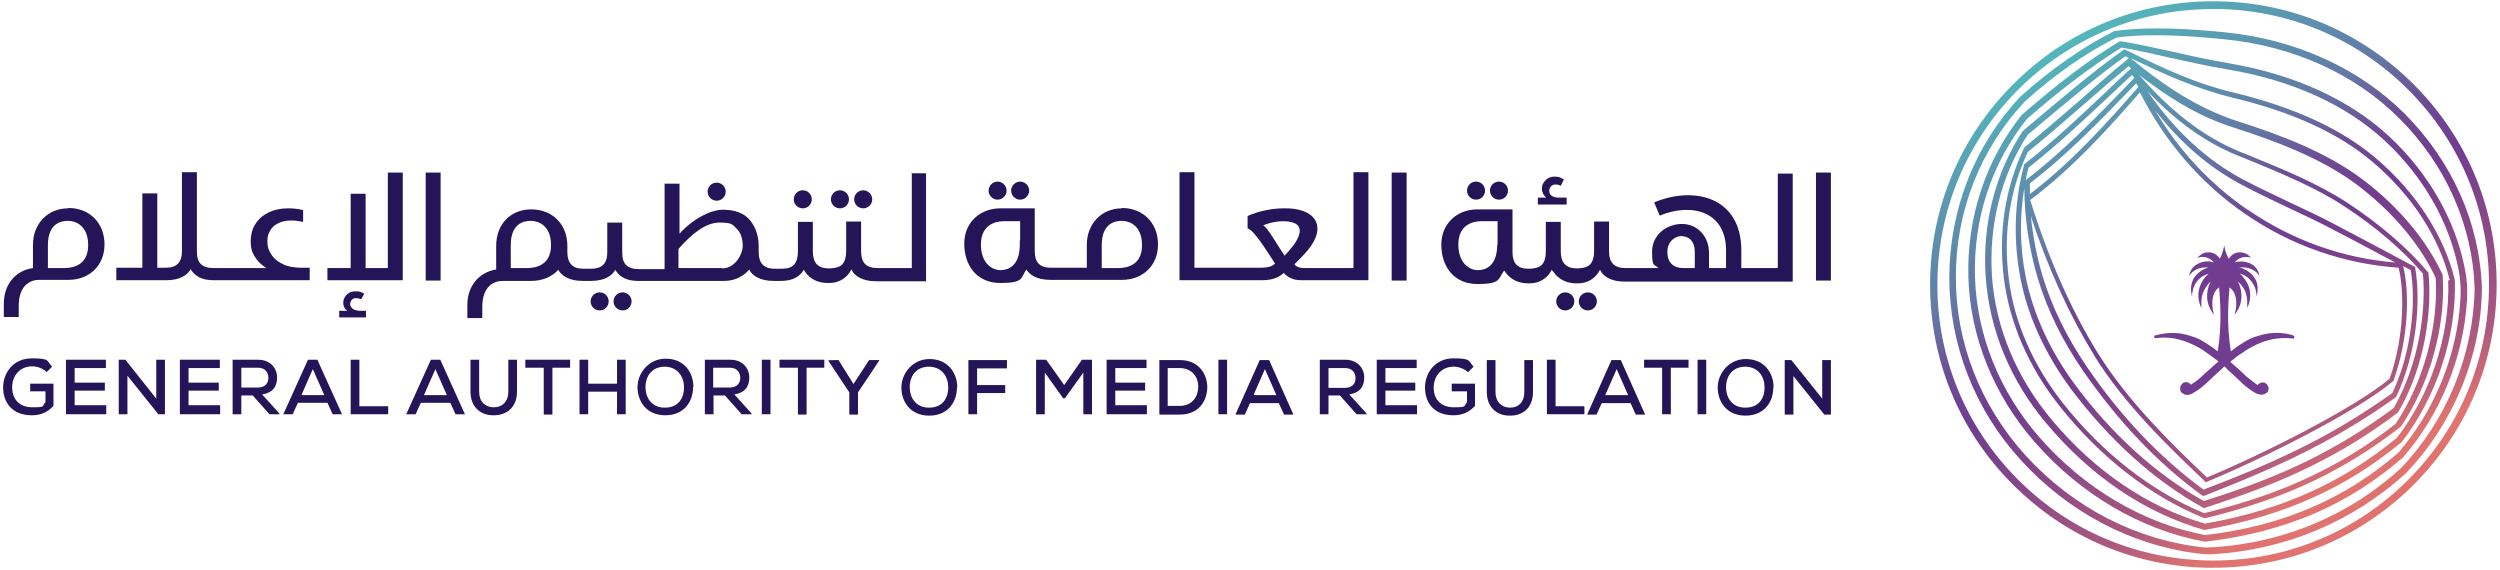 <svg width="250" height="57" viewBox="0 0 250 57" fill="none" xmlns="http://www.w3.org/2000/svg">
<g clip-path="url(#clip0_40006428_18396)">
<path d="M4.687 37.222C4.305 36.84 3.715 36.632 3.229 36.632C1.944 36.632 1.215 37.604 1.215 38.75C1.215 39.757 1.805 40.729 3.229 40.729C4.652 40.729 4.131 40.625 4.548 40.243V39.132H3.02V38.368H5.347V40.59C4.791 41.181 4.131 41.528 3.194 41.528C1.18 41.528 0.312 40.209 0.312 38.75C0.312 37.292 1.319 35.834 3.194 35.834C5.069 35.834 4.652 36.111 5.208 36.667L4.652 37.222H4.687Z" fill="#231558"/>
<path d="M10.624 41.424H6.596V35.972H10.589V36.806H7.464V38.264H10.485V39.062H7.464V40.521H10.624V41.389V41.424Z" fill="#231558"/>
<path d="M15.625 39.861V35.972H16.493V41.424H15.833L12.743 37.569V41.424H11.875V35.972H12.535L15.625 39.861Z" fill="#231558"/>
<path d="M22.014 41.424H17.987V35.972H21.98V36.806H18.855V38.264H21.875V39.062H18.855V40.521H22.014V41.389V41.424Z" fill="#231558"/>
<path d="M27.951 41.424H26.944L25.277 39.549H24.131V41.424H23.263V35.972C24.097 35.972 24.965 35.972 25.798 35.972C27.048 35.972 27.708 36.84 27.708 37.743C27.708 38.646 27.291 39.271 26.215 39.444L27.847 41.25L27.951 41.389V41.424ZM24.131 36.771V38.75H25.798C26.527 38.75 26.84 38.299 26.84 37.778C26.84 37.257 26.527 36.771 25.798 36.771H24.131Z" fill="#231558"/>
<path d="M32.742 40.278H29.791L29.27 41.424H28.333L30.798 35.972H31.735L34.201 41.424H33.263L32.742 40.278ZM31.284 36.91L30.138 39.514H32.43L31.284 36.91Z" fill="#231558"/>
<path d="M35.937 35.972V40.625H38.819V41.424H35.069V35.972H35.937Z" fill="#231558"/>
<path d="M45.034 40.278H42.083L41.562 41.424H40.624L43.09 35.972H44.027L46.493 41.424H45.555L45.034 40.278ZM43.541 36.91L42.395 39.514H44.687L43.541 36.91Z" fill="#231558"/>
<path d="M51.7 35.972V39.167C51.7 40.764 50.624 41.562 49.305 41.528C48.089 41.528 47.048 40.729 47.048 39.167V35.972H47.916V39.167C47.916 40.174 48.506 40.694 49.305 40.729C50.173 40.764 50.832 40.208 50.832 39.167V35.972H51.7Z" fill="#231558"/>
<path d="M54.34 36.771H52.534V35.972H57.013V36.771H55.242V41.458H54.374V36.771H54.34Z" fill="#231558"/>
<path d="M61.702 41.424V39.167H58.82V41.424H57.952V35.972H58.82V38.368H61.702V35.972H62.57V41.424H61.702Z" fill="#231558"/>
<path d="M69.306 38.715C69.306 40.174 68.403 41.528 66.528 41.528C64.653 41.528 63.75 40.139 63.75 38.715C63.75 37.292 64.896 35.868 66.563 35.868C68.438 35.868 69.341 37.257 69.341 38.715H69.306ZM66.493 40.764C67.847 40.764 68.403 39.792 68.403 38.75C68.403 37.708 67.813 36.702 66.493 36.667C65.243 36.667 64.549 37.535 64.549 38.75C64.549 39.722 65.139 40.764 66.459 40.764H66.493Z" fill="#231558"/>
<path d="M75.172 41.424H74.165L72.499 39.549H71.353V41.424H70.485V35.972C71.318 35.972 72.186 35.972 73.02 35.972C74.27 35.972 74.929 36.84 74.929 37.743C74.929 38.646 74.513 39.271 73.436 39.444L75.068 41.25L75.172 41.389V41.424ZM71.318 36.771V38.75H72.985C73.714 38.75 74.026 38.299 74.026 37.778C74.026 37.257 73.714 36.771 72.985 36.771H71.318Z" fill="#231558"/>
<path d="M76.181 41.424V35.972H77.049V41.424H76.181Z" fill="#231558"/>
<path d="M79.756 36.771H77.951V35.972H82.43V36.771H80.659V41.458H79.791V36.771H79.756Z" fill="#231558"/>
<path d="M85.347 38.403L86.909 36.007H87.951C87.951 36.042 85.798 39.236 85.798 39.236V41.458H84.93V39.236L82.812 36.041C82.812 36.007 83.854 36.007 83.854 36.007L85.347 38.403Z" fill="#231558"/>
<path d="M95.694 38.75C95.694 40.209 94.791 41.563 92.916 41.563C91.041 41.563 90.139 40.174 90.139 38.75C90.139 37.327 91.284 35.903 92.951 35.903C94.791 35.903 95.729 37.292 95.729 38.75H95.694ZM92.916 40.764C94.271 40.764 94.826 39.792 94.826 38.75C94.826 37.709 94.236 36.702 92.916 36.667C91.666 36.667 90.972 37.535 90.972 38.75C90.972 39.722 91.562 40.764 92.882 40.764H92.916Z" fill="#231558"/>
<path d="M96.84 41.423V36.007H100.694V36.84H97.708V38.507H100.521V39.305H97.708V41.423H96.84Z" fill="#231558"/>
<path d="M108.332 37.257L106.492 39.826H106.318L104.478 37.257V41.424H103.61V35.972H104.617L106.422 38.507L108.193 35.972H109.2V41.424H108.332V37.257Z" fill="#231558"/>
<path d="M114.688 41.424H110.66V35.972H114.653V36.806H111.528V38.264H114.514V39.062H111.528V40.521H114.688V41.389V41.424Z" fill="#231558"/>
<path d="M117.986 36.007C119.826 36.007 120.694 37.326 120.729 38.681C120.729 40.069 119.895 41.458 117.986 41.458H115.937V36.007H117.986ZM116.77 40.59H117.951C119.27 40.59 119.826 39.618 119.826 38.646C119.826 37.743 119.236 36.805 117.951 36.805H116.77V40.59Z" fill="#231558"/>
<path d="M121.841 41.424V35.972H122.709V41.424H121.841Z" fill="#231558"/>
<path d="M127.952 40.312H125L124.479 41.458H123.542L125.973 36.007H126.91L129.341 41.458H128.403L127.882 40.312H127.952ZM126.493 36.91L125.348 39.514H127.639L126.493 36.91Z" fill="#231558"/>
<path d="M136.667 41.424H135.66L133.993 39.549H132.848V41.424H131.979V35.972C132.813 35.972 133.681 35.972 134.514 35.972C135.764 35.972 136.424 36.84 136.424 37.743C136.424 38.646 136.007 39.271 134.931 39.444L136.563 41.25L136.667 41.389V41.424ZM132.848 36.806V38.785H134.514C135.243 38.785 135.556 38.333 135.556 37.812C135.556 37.292 135.243 36.806 134.514 36.806H132.848Z" fill="#231558"/>
<path d="M141.701 41.424H137.674V35.972H141.667V36.806H138.542V38.264H141.528V39.062H138.542V40.521H141.701V41.389V41.424Z" fill="#231558"/>
<path d="M146.84 37.257C146.458 36.875 145.868 36.667 145.382 36.667C144.097 36.667 143.368 37.639 143.368 38.785C143.368 39.792 143.958 40.729 145.382 40.729C146.805 40.729 146.284 40.625 146.701 40.243V39.132H145.173V38.368H147.5V40.59C146.944 41.181 146.284 41.528 145.347 41.528C143.333 41.528 142.5 40.209 142.5 38.75C142.5 37.292 143.507 35.834 145.347 35.834C147.187 35.834 146.805 36.111 147.361 36.667L146.805 37.222L146.84 37.257Z" fill="#231558"/>
<path d="M153.298 36.007V39.201C153.298 40.798 152.256 41.597 150.937 41.562C149.722 41.562 148.68 40.764 148.68 39.201V36.007H149.548V39.201C149.548 40.173 150.138 40.729 150.937 40.764C151.805 40.798 152.43 40.243 152.43 39.201V36.007H153.298Z" fill="#231558"/>
<path d="M155.556 36.007V40.625H158.438V41.424H154.688V35.972H155.556V36.007Z" fill="#231558"/>
<path d="M163.124 40.312H160.173L159.652 41.458H158.715L161.145 36.007H162.083L164.513 41.458H163.576L163.055 40.312H163.124ZM161.666 36.91L160.52 39.514H162.812L161.666 36.91Z" fill="#231558"/>
<path d="M166.18 36.771H164.409V35.972H168.853V36.771H167.082V41.424H166.214V36.771H166.18Z" fill="#231558"/>
<path d="M169.756 41.424V35.972H170.624V41.424H169.756Z" fill="#231558"/>
<path d="M177.326 38.75C177.326 40.209 176.423 41.563 174.548 41.563C172.673 41.563 171.771 40.174 171.771 38.75C171.771 37.327 172.916 35.903 174.583 35.903C176.423 35.903 177.361 37.292 177.361 38.75H177.326ZM174.548 40.764C175.902 40.764 176.458 39.792 176.458 38.75C176.458 37.709 175.868 36.702 174.548 36.667C173.298 36.667 172.604 37.535 172.604 38.75C172.604 39.722 173.194 40.764 174.514 40.764H174.548Z" fill="#231558"/>
<path d="M182.222 39.861V36.007H183.09V41.458H182.43L179.34 37.604V41.458H178.472V36.007H179.132L182.222 39.861Z" fill="#231558"/>
<path d="M177.778 17.257V26.806H174.132V25.035C174.132 19.653 169.34 18.577 165.417 20.243L165.972 21.563C169.132 20.243 172.604 21.111 172.604 25.035V26.806H170.903V25.313C170.903 23.646 169.757 22.396 168.195 22.396C166.632 22.396 165.208 23.507 165.208 25.174C165.208 26.841 165.452 26.355 165.833 26.806H162.535C161.458 26.806 160.903 26.285 160.903 25.139V22.153H159.41V25.139C159.41 25.73 159.271 26.146 159.028 26.424C158.785 26.702 158.368 26.806 157.813 26.841H157.674C156.597 26.841 156.077 26.25 156.077 25.174V22.188H154.583V25.174C154.583 25.764 154.445 26.181 154.202 26.459C153.958 26.736 153.542 26.841 152.986 26.875H152.847C151.736 26.875 151.25 26.32 151.25 25.209V20.938H147.743C145.695 20.938 144.132 22.361 144.132 24.48C144.132 26.598 145.347 28.403 147.743 28.403C150.139 28.403 149.792 27.882 150.417 27.049C150.417 27.084 150.486 27.153 150.521 27.188C150.764 27.535 151.389 28.334 152.847 28.334H152.986C154.028 28.334 154.792 27.743 155.174 26.98C155.208 27.049 155.313 27.153 155.347 27.188C155.59 27.535 156.215 28.334 157.674 28.334H157.813C158.854 28.334 159.618 27.743 160 26.98C160 26.98 160.139 27.188 160.139 27.223C160.382 27.57 161.007 28.16 162.465 28.16H179.271V17.361H177.778V17.257ZM149.722 24.445C149.722 26.632 148.542 27.014 147.778 27.014C147.014 27.014 145.833 26.389 145.833 24.445C145.833 22.5 147.257 22.118 148.125 22.118H149.757V24.445H149.722ZM169.479 26.806H168.299C167.465 26.806 166.736 26.355 166.736 25.209C166.736 24.063 167.604 23.611 168.09 23.611C168.577 23.611 169.479 23.82 169.479 25.209V26.806Z" fill="#231558"/>
<path d="M183.09 17.257H181.597V28.056H183.09V17.257Z" fill="#231558"/>
<path d="M156.666 19.757V20.451H153.784V19.757C154.062 19.757 154.34 19.757 154.618 19.757C154.409 19.583 154.271 19.34 154.201 19.063C154.166 18.785 154.201 18.507 154.34 18.299C154.479 18.056 154.687 17.882 154.896 17.778C155.139 17.674 155.416 17.639 155.659 17.674C155.902 17.674 156.18 17.813 156.389 17.951L156.076 18.576C155.833 18.438 155.486 18.403 155.277 18.507C155.139 18.576 155 18.715 154.965 18.854C154.896 18.993 154.93 19.167 154.965 19.34C155.104 19.618 155.416 19.722 155.694 19.757C156.007 19.757 156.284 19.757 156.597 19.757H156.666Z" fill="#231558"/>
<path d="M156.527 31.042C157.025 31.042 157.43 30.638 157.43 30.139C157.43 29.641 157.025 29.237 156.527 29.237C156.028 29.237 155.624 29.641 155.624 30.139C155.624 30.638 156.028 31.042 156.527 31.042Z" fill="#231558"/>
<path d="M158.784 31.042C159.283 31.042 159.687 30.638 159.687 30.139C159.687 29.641 159.283 29.237 158.784 29.237C158.286 29.237 157.881 29.641 157.881 30.139C157.881 30.638 158.286 31.042 158.784 31.042Z" fill="#231558"/>
<path d="M147.604 19.965C148.102 19.965 148.506 19.561 148.506 19.063C148.506 18.564 148.102 18.16 147.604 18.16C147.105 18.16 146.701 18.564 146.701 19.063C146.701 19.561 147.105 19.965 147.604 19.965Z" fill="#231558"/>
<path d="M149.896 19.965C150.395 19.965 150.799 19.561 150.799 19.063C150.799 18.564 150.395 18.16 149.896 18.16C149.398 18.16 148.994 18.564 148.994 19.063C148.994 19.561 149.398 19.965 149.896 19.965Z" fill="#231558"/>
<path d="M135.348 17.257V26.806H130.973C130.452 26.806 129.723 26.875 129.445 26.424C129.932 25.938 130.487 25.382 130.765 25.035C132.813 22.57 131.459 20.764 128.404 20.834C127.258 20.834 125.938 21.077 124.758 21.598V22.848C125.383 22.986 126.598 24.966 127.501 26.355C127.293 26.563 126.98 26.771 126.043 26.771H119.445V17.223H117.952V28.021H126.251C127.466 28.021 128.091 27.57 128.369 27.292C128.751 27.709 129.307 28.021 130.07 28.021H136.841V17.223H135.348V17.257ZM128.473 25.591C127.675 24.41 126.772 22.778 126.32 22.535C127.258 22.119 128.716 21.945 129.55 22.361C130.418 22.848 129.758 23.994 129.307 24.584C129.098 24.861 128.82 25.174 128.438 25.591H128.473Z" fill="#231558"/>
<path d="M140.661 17.258H139.168V28.056H140.661V17.258Z" fill="#231558"/>
<path d="M112.188 20.834C110.175 20.834 108.682 22.362 108.682 24.48V26.771H105.07C103.959 26.771 103.473 26.216 103.473 25.105V20.834H100.036C97.987 20.834 96.425 22.257 96.425 24.375C96.425 26.494 97.64 28.299 100.036 28.299C102.432 28.299 102.05 27.778 102.64 26.945C102.64 26.98 102.709 27.049 102.709 27.049C102.952 27.396 103.577 27.987 105.036 27.987H112.188C114.237 27.987 115.8 26.598 115.8 24.445C115.8 22.292 114.307 20.799 112.188 20.799V20.834ZM101.98 24.063V24.549C101.945 26.632 100.8 27.014 100.036 27.014C99.272 27.014 98.091 26.389 98.091 24.445C98.091 22.5 99.515 22.119 100.383 22.119H102.015V24.028L101.98 24.063ZM111.807 26.806H110.175V24.514C110.175 22.327 111.494 22.084 112.188 22.084C112.883 22.084 114.202 22.5 114.202 24.514C114.202 26.528 112.709 26.806 111.807 26.806Z" fill="#231558"/>
<path d="M99.759 19.966C100.245 19.966 100.662 19.549 100.662 19.063C100.662 18.577 100.245 18.16 99.759 18.16C99.273 18.16 98.856 18.577 98.856 19.063C98.856 19.549 99.273 19.966 99.759 19.966Z" fill="#231558"/>
<path d="M102.014 19.966C102.5 19.966 102.917 19.549 102.917 19.063C102.917 18.577 102.5 18.16 102.014 18.16C101.528 18.16 101.112 18.577 101.112 19.063C101.112 19.549 101.528 19.966 102.014 19.966Z" fill="#231558"/>
<path d="M44.061 17.258H42.568V28.056H44.061V17.258Z" fill="#231558"/>
<path d="M38.783 17.258V26.807H36.561V19.376H35.068V26.807H32.742V28.022H34.512H35.971H40.276V17.258H38.783Z" fill="#231558"/>
<path d="M6.804 20.834C4.79 20.834 3.297 22.362 3.297 24.48V26.806C1.561 27.049 0.381 28.438 0.381 30.383V31.702H1.874V30.591C1.874 28.404 3.158 27.987 3.888 27.987H4.443H6.839C8.888 27.987 10.45 26.598 10.45 24.445C10.45 22.292 8.957 20.799 6.839 20.799L6.804 20.834ZM6.422 26.806H4.79V24.515C4.79 22.327 6.11 22.084 6.804 22.084C7.499 22.084 8.818 22.501 8.818 24.515C8.818 26.529 7.29 26.806 6.422 26.806Z" fill="#231558"/>
<path d="M28.403 26.459C27.882 26.251 27.465 25.939 27.188 25.522C26.875 25.105 26.736 24.654 26.736 24.133C26.736 23.612 26.84 23.369 27.014 23.057C27.188 22.744 27.465 22.501 27.813 22.328C28.16 22.154 28.576 22.05 29.063 22.05C29.549 22.05 29.792 22.084 30.313 22.189V21.008C29.757 20.869 29.271 20.834 28.785 20.834C28.056 20.834 27.431 20.973 26.84 21.251C26.285 21.529 25.834 21.911 25.521 22.432C25.209 22.918 25.07 23.508 25.07 24.133C25.07 24.758 25.174 25.14 25.417 25.557C25.66 25.973 25.972 26.355 26.389 26.633L26.632 26.807H26.424H25.903H21.32C20.764 26.807 20.347 26.668 20.07 26.39C19.792 26.112 19.688 25.696 19.688 25.105V17.223H18.195V25.105C18.195 26.251 17.674 26.772 16.563 26.772H15.729V19.341H14.236V26.772H11.632V28.022H16.632C18.09 28.022 18.715 27.432 18.959 27.084C18.959 27.084 19.063 26.946 19.063 26.911C19.479 27.64 20.243 28.022 21.32 28.022H30.972V26.772H30.139C29.479 26.772 28.854 26.668 28.334 26.459H28.403Z" fill="#231558"/>
<path d="M35.763 31.043C35.486 31.043 35.208 30.904 35.069 30.626C34.999 30.487 34.999 30.314 35.069 30.175C35.104 30.036 35.242 29.897 35.347 29.862C35.555 29.758 35.867 29.828 36.111 29.932L36.423 29.376C36.215 29.237 35.937 29.133 35.729 29.133C35.486 29.133 35.242 29.133 34.999 29.237C34.791 29.341 34.583 29.515 34.479 29.723C34.34 29.932 34.305 30.209 34.34 30.453C34.374 30.696 34.513 30.939 34.722 31.078C34.444 31.078 34.201 31.078 33.923 31.078V31.737H36.597V31.078C36.319 31.078 36.041 31.078 35.763 31.078V31.043Z" fill="#231558"/>
<path d="M91.18 17.257V26.806H87.743C86.632 26.806 86.111 26.285 86.111 25.139V22.153H84.618V25.139C84.618 25.73 84.479 26.146 84.236 26.424C83.993 26.702 83.576 26.806 83.021 26.841H82.882C81.805 26.841 81.285 26.285 81.285 25.174V22.188H79.792V25.174C79.792 25.764 79.653 26.181 79.41 26.459C79.167 26.736 78.75 26.875 78.194 26.875H77.465C76.389 26.875 75.868 26.32 75.868 25.209V24.584C75.868 23.611 75.555 22.639 74.93 21.945C74.34 21.285 73.438 20.973 72.292 20.973C71.146 20.973 69.41 21.771 67.951 23.368V18.368H66.458V26.91H63.854C63.299 26.91 62.882 26.771 62.604 26.493C62.326 26.216 62.222 25.799 62.222 25.209V22.257H60.729V25.209C60.729 26.355 60.208 26.875 59.097 26.875H58.333C57.257 26.875 56.736 26.32 56.736 25.209V24.688C56.736 24.653 56.736 24.618 56.736 24.584C56.736 22.431 55.243 20.938 53.125 20.938C51.007 20.938 49.618 22.466 49.618 24.584V26.945C47.917 27.223 46.736 28.577 46.736 30.486V31.806H48.229V30.695C48.229 28.507 49.514 28.091 50.243 28.091H53.125C54.236 28.091 55.208 27.674 55.833 26.98C55.833 27.014 55.938 27.153 55.938 27.153C56.181 27.5 56.806 28.091 58.264 28.091H59.097C60.556 28.091 61.181 27.5 61.424 27.153C61.424 27.153 61.528 27.014 61.528 26.98C61.944 27.709 62.708 28.091 63.785 28.091H72.43C73.021 28.091 73.576 27.952 74.097 27.639C74.41 27.466 74.688 27.223 74.93 26.945C74.93 27.014 75.035 27.118 75.035 27.153C75.278 27.5 75.903 28.091 77.361 28.091H78.125C79.167 28.091 79.965 27.709 80.382 26.98C80.382 26.98 80.486 27.118 80.486 27.153C80.729 27.5 81.354 28.299 82.812 28.299H82.951C83.993 28.299 84.757 27.709 85.139 26.945C85.139 26.945 85.278 27.153 85.278 27.188C85.521 27.535 86.146 28.125 87.604 28.125H91.111H92.604V17.327H91.111L91.18 17.257ZM52.708 26.806H51.076V24.514C51.076 22.327 52.396 22.084 53.09 22.084C53.785 22.084 55.104 22.5 55.104 24.514C55.104 26.528 53.576 26.806 52.708 26.806ZM72.222 26.806H67.847V24.896C69.236 23.299 70.625 22.257 71.944 22.257C73.264 22.257 73.229 22.466 73.646 22.848C74.062 23.23 74.271 23.82 74.271 24.618C74.271 25.417 73.507 26.841 72.222 26.841V26.806Z" fill="#231558"/>
<path d="M59.965 31.042C60.464 31.042 60.868 30.638 60.868 30.139C60.868 29.641 60.464 29.237 59.965 29.237C59.466 29.237 59.062 29.641 59.062 30.139C59.062 30.638 59.466 31.042 59.965 31.042Z" fill="#231558"/>
<path d="M62.258 31.042C62.756 31.042 63.16 30.638 63.16 30.139C63.16 29.641 62.756 29.237 62.258 29.237C61.759 29.237 61.355 29.641 61.355 30.139C61.355 30.638 61.759 31.042 62.258 31.042Z" fill="#231558"/>
<path d="M83.994 20.834C84.492 20.834 84.897 20.43 84.897 19.931C84.897 19.433 84.492 19.028 83.994 19.028C83.495 19.028 83.091 19.433 83.091 19.931C83.091 20.43 83.495 20.834 83.994 20.834Z" fill="#231558"/>
<path d="M86.32 20.834C86.818 20.834 87.223 20.43 87.223 19.931C87.223 19.433 86.818 19.028 86.32 19.028C85.821 19.028 85.417 19.433 85.417 19.931C85.417 20.43 85.821 20.834 86.32 20.834Z" fill="#231558"/>
<path d="M80.278 20.834C80.777 20.834 81.181 20.43 81.181 19.931C81.181 19.433 80.777 19.028 80.278 19.028C79.779 19.028 79.375 19.433 79.375 19.931C79.375 20.43 79.779 20.834 80.278 20.834Z" fill="#231558"/>
<path d="M71.666 20.07C72.165 20.07 72.569 19.665 72.569 19.167C72.569 18.668 72.165 18.264 71.666 18.264C71.167 18.264 70.763 18.668 70.763 19.167C70.763 19.665 71.167 20.07 71.666 20.07Z" fill="#231558"/>
<path d="M229.339 33.542C228.679 33.334 227.742 33.195 226.7 33.368C226.318 33.438 225.936 33.542 225.52 33.681C225.485 33.681 225.45 33.681 225.416 33.716C225.207 33.785 224.999 33.889 224.791 33.993C224.617 34.098 224.443 34.167 224.27 34.306C223.853 34.549 223.471 34.827 223.089 35.139C222.638 32.466 222.846 29.966 222.95 28.75C223.888 29.341 223.645 31.007 223.436 31.494C224.617 30.105 224.027 28.542 223.784 28.16C223.957 28.299 224.096 28.438 224.2 28.612C224.582 29.063 224.686 29.584 224.721 30.035C224.721 30.278 224.721 30.487 224.721 30.66C224.721 30.695 224.721 30.764 224.721 30.799C225.034 30.174 225.207 29.237 224.721 28.299C224.582 28.056 224.409 27.813 224.2 27.57C224.131 27.5 224.061 27.431 223.992 27.362C224.061 27.362 224.131 27.396 224.2 27.431C224.409 27.5 224.582 27.605 224.721 27.709C225.068 27.987 225.311 28.334 225.485 28.716C225.589 29.028 225.659 29.341 225.659 29.653C225.867 28.82 225.763 28.23 225.45 27.778C225.242 27.466 224.964 27.223 224.686 27.049C224.513 26.945 224.304 26.875 224.166 26.806C224.061 26.806 223.992 26.771 223.922 26.737C224.027 26.737 224.096 26.737 224.166 26.737C224.374 26.737 224.547 26.737 224.686 26.771C224.999 26.841 225.242 26.945 225.45 27.084C225.763 27.292 225.902 27.535 225.936 27.605C225.902 27.188 225.693 26.841 225.416 26.598C225.207 26.424 224.929 26.285 224.652 26.216C224.478 26.181 224.304 26.146 224.131 26.146C223.888 26.146 223.645 26.181 223.471 26.25C223.645 26.007 223.888 25.834 224.166 25.764C224.339 25.695 224.513 25.695 224.686 25.695C224.86 25.695 224.999 25.73 225.138 25.799C224.999 25.66 224.86 25.521 224.686 25.417C224.513 25.313 224.339 25.278 224.166 25.244C223.679 25.174 223.193 25.382 222.881 25.869C222.811 25.764 222.742 25.625 222.707 25.521C222.568 25.209 222.464 24.896 222.429 24.549C222.36 24.896 222.256 25.209 222.152 25.521C222.082 25.66 222.047 25.764 221.978 25.869C221.666 25.382 221.179 25.174 220.693 25.244C220.52 25.244 220.311 25.313 220.172 25.417C219.999 25.521 219.86 25.625 219.721 25.799C219.86 25.73 219.999 25.695 220.172 25.695C220.346 25.695 220.52 25.695 220.693 25.764C220.936 25.834 221.214 26.007 221.388 26.25C221.179 26.181 220.971 26.112 220.728 26.146C220.554 26.146 220.381 26.146 220.207 26.216C219.929 26.285 219.686 26.424 219.443 26.598C219.166 26.841 218.957 27.188 218.922 27.605C218.957 27.5 219.131 27.257 219.409 27.084C219.582 26.945 219.825 26.841 220.172 26.771C220.346 26.771 220.52 26.737 220.693 26.737C220.763 26.737 220.867 26.737 220.936 26.737C220.867 26.737 220.763 26.737 220.693 26.806C220.52 26.841 220.346 26.945 220.172 27.049C219.895 27.223 219.617 27.466 219.409 27.778C219.131 28.23 218.992 28.855 219.2 29.653C219.2 29.375 219.27 29.028 219.374 28.716C219.513 28.334 219.756 27.987 220.138 27.709C220.311 27.605 220.485 27.5 220.659 27.431C220.728 27.431 220.797 27.396 220.867 27.362C220.797 27.431 220.728 27.5 220.659 27.57C220.416 27.813 220.242 28.056 220.138 28.299C219.652 29.237 219.825 30.174 220.138 30.799C220.138 30.764 220.138 30.695 220.138 30.66C220.138 30.487 220.138 30.244 220.138 30.035C220.172 29.584 220.311 29.098 220.659 28.612C220.763 28.473 220.902 28.299 221.075 28.16C220.832 28.542 220.242 30.105 221.422 31.494C221.214 31.007 220.971 29.341 221.909 28.75C222.013 29.966 222.221 32.466 221.77 35.139C221.388 34.827 220.971 34.549 220.589 34.306C220.416 34.202 220.242 34.098 220.068 33.993C219.86 33.889 219.652 33.785 219.443 33.716C219.409 33.716 219.374 33.716 219.339 33.681C218.922 33.542 218.541 33.438 218.159 33.368C217.082 33.195 216.179 33.368 215.52 33.542C215.45 33.542 215.416 33.612 215.416 33.681C215.416 33.751 215.485 33.82 215.554 33.82C216.492 33.681 217.36 33.785 218.159 34.028C218.575 34.132 218.957 34.306 219.339 34.48C219.582 34.618 219.86 34.723 220.103 34.896C220.277 35.001 220.45 35.105 220.624 35.243C221.041 35.521 221.457 35.834 221.839 36.146C221.422 36.528 221.006 36.876 220.624 37.223C220.45 37.396 220.242 37.57 220.103 37.709C219.825 37.952 219.582 38.16 219.339 38.299C219.235 38.368 219.166 38.403 219.096 38.473C218.957 38.299 218.714 38.16 218.471 38.23C218.367 38.23 218.263 38.299 218.193 38.403C218.124 38.473 218.054 38.577 218.02 38.716C217.985 38.924 218.054 39.167 218.124 39.237C218.124 39.237 218.159 39.237 218.193 39.271C218.541 39.584 218.922 39.549 219.374 39.271C219.617 39.132 219.86 38.959 220.138 38.75C220.311 38.612 220.485 38.438 220.659 38.299C221.11 37.882 221.596 37.396 222.152 36.91C222.256 36.806 222.36 36.737 222.429 36.632C222.534 36.737 222.638 36.806 222.707 36.91C223.263 37.396 223.749 37.882 224.2 38.299C224.374 38.473 224.547 38.612 224.721 38.75C224.999 38.959 225.242 39.132 225.485 39.271C225.936 39.514 226.353 39.549 226.666 39.271C226.666 39.271 226.7 39.271 226.735 39.237C226.804 39.167 226.909 38.889 226.839 38.716C226.839 38.612 226.735 38.507 226.666 38.403C226.596 38.334 226.492 38.264 226.388 38.264C226.11 38.195 225.902 38.334 225.763 38.507C225.693 38.473 225.589 38.403 225.52 38.334C225.311 38.195 225.068 37.987 224.756 37.743C224.582 37.605 224.409 37.431 224.235 37.257C223.853 36.91 223.471 36.563 223.02 36.181C223.402 35.868 223.784 35.556 224.235 35.278C224.409 35.174 224.582 35.035 224.756 34.931C224.999 34.792 225.242 34.653 225.52 34.514C225.902 34.341 226.284 34.167 226.7 34.063C227.499 33.82 228.367 33.751 229.304 33.855C229.374 33.855 229.443 33.82 229.443 33.716C229.443 33.612 229.409 33.612 229.339 33.577" fill="#723C90"/>
<path d="M223.263 9.236C219.513 8.334 216.319 6.806 213.506 5.452L212.43 4.931L212.291 5.035C209.409 7.084 206.7 9.375 203.853 11.771L202.325 13.056L202.256 13.125C199.513 17.327 198.194 22.5 198.575 27.743C198.957 33.021 201.041 38.091 204.687 42.396C209.062 47.605 214.478 51.285 220.381 52.986H220.45H220.52C224.617 52.257 228.193 51.181 231.457 49.688C234.582 48.264 237.395 46.493 240.173 44.202C243.645 39.723 245.659 33.681 245.485 27.986C244.409 23.577 241.631 19.271 237.603 15.834C234.131 12.882 229.443 10.729 223.298 9.236H223.263ZM202.95 18.368C206.735 15.452 209.895 12.188 212.985 8.993L213.61 8.334C213.68 8.473 213.784 8.577 213.853 8.681C210.624 12.361 207.256 16.146 202.985 19.41C202.985 19.063 202.985 18.681 202.985 18.334L202.95 18.368ZM238.992 37.848C235.45 40.834 226.006 45.556 220.693 47.743C217.187 44.41 212.881 40.243 209.825 35.382C207.152 31.077 204.86 25.903 203.02 20C207.36 16.736 210.763 12.917 213.992 9.236C216.457 14.132 220.068 18.334 224.513 21.389C229.096 24.549 234.374 26.389 239.86 26.771C240.416 28.924 240.485 33.611 238.957 37.882L238.992 37.848ZM209.443 35.591C212.534 40.556 216.943 44.757 220.485 48.125L220.589 48.23L220.728 48.16C226.041 45.973 235.763 41.146 239.339 38.091H239.374C239.374 38.056 239.374 37.986 239.374 37.986C240.867 33.889 240.971 29.167 240.312 26.598C240.555 26.736 240.832 26.875 241.075 27.014C241.596 30.139 241.214 35.105 239.235 39.306C236.388 41.32 233.68 42.986 230.659 44.514C227.846 45.938 224.687 47.327 220.346 48.959C216.041 45.799 212.117 41.702 208.749 36.771C206.7 33.785 205.207 30.73 204.27 27.639C203.68 25.695 203.298 23.681 203.089 21.632C204.825 26.91 206.978 31.563 209.409 35.521L209.443 35.591ZM224.756 20.973C221.006 18.403 217.846 15 215.52 11.042C218.02 14.271 220.937 16.771 224.166 18.473C225.728 19.306 227.36 20.07 228.957 20.834C230.381 21.493 231.839 22.188 233.228 22.917C234.895 23.785 236.492 24.618 238.02 25.452C238.541 25.73 239.062 26.007 239.548 26.25C234.305 25.834 229.2 24.028 224.791 20.973H224.756ZM212.603 8.646C209.513 11.841 206.353 15.104 202.569 18.021C202.638 17.605 202.742 17.188 202.846 16.771C205.798 14.445 208.471 11.91 211.041 9.514C211.77 8.82 212.464 8.16 213.193 7.5C213.263 7.605 213.367 7.674 213.437 7.778L212.568 8.681L212.603 8.646ZM202.43 18.855C202.464 21.91 202.916 24.931 203.784 27.848C204.721 30.973 206.249 34.098 208.332 37.118C211.805 42.118 215.763 46.32 220.173 49.514L220.277 49.584H220.416C224.825 47.848 228.055 46.459 230.902 45C233.957 43.438 236.735 41.771 239.582 39.723L239.652 39.618C241.7 35.243 242.082 30.07 241.527 26.841V26.702L241.388 26.632C240.381 26.111 239.305 25.521 238.193 24.931C236.666 24.132 235.069 23.264 233.402 22.396C232.013 21.667 230.555 20.973 229.131 20.313C227.534 19.549 225.902 18.785 224.374 17.986C220.693 16.042 217.464 13.056 214.756 9.132C217.638 12.153 220.589 14.271 223.784 15.556L224.652 15.903C228.02 17.292 231.527 18.716 234.478 20.66C237.568 22.674 240.346 25.07 242.291 27.361C242.603 30.66 242.048 36.111 239.374 40.799C236.562 42.882 233.853 44.549 230.832 46.042C227.881 47.5 224.582 48.785 220.381 50.105C215.659 47.466 211.214 43.473 207.534 38.507C204.999 35.105 203.298 31.355 202.569 27.674C201.978 24.723 201.943 21.702 202.43 18.82V18.855ZM213.055 6.875C212.256 7.605 211.457 8.368 210.693 9.098C208.124 11.528 205.45 14.063 202.464 16.389L202.395 16.459V16.563C201.423 20.139 201.319 24.063 202.048 27.848C202.777 31.632 204.548 35.452 207.117 38.924C210.902 43.959 215.416 48.056 220.242 50.73L220.346 50.799H220.45C224.687 49.41 228.089 48.125 231.075 46.632C234.166 45.105 236.909 43.438 239.756 41.285L239.825 41.216C242.638 36.389 243.194 30.695 242.846 27.327V27.257L242.777 27.188C240.798 24.827 237.95 22.396 234.791 20.313C231.77 18.334 228.263 16.91 224.86 15.521L223.992 15.174C220.416 13.716 217.117 11.181 213.923 7.5C216.527 9.514 219.652 11.598 223.437 12.778C227.499 14.098 232.187 15.799 235.832 18.577C239.339 21.25 242.082 24.549 243.575 27.813C243.853 32.709 242.325 38.299 239.548 42.396C236.839 44.514 234.027 46.25 231.006 47.674C227.95 49.132 224.478 50.313 220.416 51.32C215.207 49.167 210.312 45.382 206.318 40.348C203.298 36.528 201.388 32.188 200.867 27.778C200.312 23.368 200.971 19.028 202.777 15.209C204.687 13.646 206.527 12.049 208.332 10.486C209.86 9.132 211.318 7.882 212.846 6.632C212.95 6.702 213.055 6.771 213.124 6.875L213.055 6.945V6.875ZM244.825 28.056C244.999 33.577 243.055 39.445 239.687 43.785C237.013 45.973 234.235 47.743 231.18 49.132C227.985 50.591 224.478 51.667 220.485 52.361C214.721 50.695 209.444 47.084 205.173 41.98C201.631 37.743 199.582 32.813 199.2 27.674C198.853 22.605 200.103 17.535 202.777 13.473L204.27 12.223C207.082 9.861 209.721 7.639 212.534 5.625L212.881 5.799L212.742 5.938C211.145 7.223 209.582 8.611 208.055 9.966C206.249 11.528 204.409 13.125 202.464 14.723L202.395 14.827C200.52 18.75 199.825 23.23 200.381 27.778C200.937 32.292 202.881 36.736 205.971 40.625C210.068 45.764 215.034 49.618 220.381 51.806H220.485C220.485 51.841 220.589 51.806 220.589 51.806C224.721 50.799 228.228 49.584 231.353 48.091C234.409 46.632 237.256 44.861 240.034 42.709L240.103 42.639C242.985 38.403 244.582 32.639 244.27 27.605V27.5C242.742 24.132 239.93 20.73 236.318 17.986C232.603 15.174 227.881 13.438 223.749 12.118C219.444 10.729 215.971 8.195 213.159 5.903L213.089 5.834L213.332 5.938C216.18 7.292 219.409 8.82 223.228 9.757C229.305 11.216 233.888 13.334 237.291 16.216C241.214 19.549 243.923 23.75 244.964 27.986L244.825 28.056Z" fill="url(#paint0_linear_40006428_18396)"/>
<path d="M222.881 6.32C220.763 5.973 218.819 5.521 216.944 5.105C215.242 4.723 213.61 4.376 212.117 4.133H212.013L211.909 4.167C208.923 5.973 205.937 8.23 202.256 11.424H202.221C198.576 15.973 196.666 21.771 196.839 27.744C197.013 33.681 199.374 39.514 203.471 44.202C208.055 49.445 214.096 52.987 220.451 54.167H220.485H220.52C224.513 53.716 228.228 52.744 231.596 51.285C234.756 49.897 237.569 48.091 240.277 45.764C244.027 41.494 246.353 35.73 246.701 30.001C246.77 28.959 246.701 27.917 246.492 26.91C245.555 22.049 242.881 17.327 238.923 13.646C234.964 9.966 229.409 7.431 222.846 6.32H222.881ZM246.041 29.931C245.728 35.522 243.437 41.112 239.826 45.278C237.221 47.535 234.444 49.306 231.353 50.66C228.055 52.119 224.409 53.056 220.52 53.508C214.305 52.327 208.437 48.855 203.958 43.751C199.964 39.202 197.673 33.508 197.499 27.709C197.326 21.876 199.166 16.285 202.708 11.876C206.319 8.751 209.235 6.563 212.152 4.758C213.61 5.001 215.173 5.348 216.805 5.73C218.714 6.146 220.659 6.598 222.777 6.945C229.201 8.021 234.617 10.487 238.506 14.098C242.36 17.674 244.964 22.292 245.867 27.015C246.041 27.952 246.11 28.924 246.041 29.931Z" fill="url(#paint1_linear_40006428_18396)"/>
<path d="M222.498 3.23C219.303 2.917 215.172 2.605 211.56 3.091H211.456C208.227 4.723 205.067 6.945 202.047 9.653C197.463 14.514 194.963 20.938 194.928 27.709C194.928 34.445 197.463 40.973 202.116 46.042C206.803 51.181 213.019 54.48 219.72 55.348C220.276 55.417 220.831 55.452 221.387 55.417C225.067 55.174 228.574 54.341 231.838 52.952C234.998 51.598 237.949 49.723 240.553 47.361C245.31 42.431 248.123 35.66 248.192 28.82C247.984 22.327 245.206 16.111 240.415 11.32C235.866 6.806 229.512 3.924 222.498 3.23ZM240.033 46.875C237.498 49.167 234.651 51.007 231.526 52.327C228.088 53.785 224.373 54.618 220.519 54.757C213.713 54.063 207.359 50.799 202.567 45.556C198.053 40.591 195.553 34.236 195.588 27.674C195.588 21.077 198.053 14.861 202.498 10.139C205.449 7.466 208.54 5.313 211.665 3.75C215.206 3.299 219.234 3.612 222.394 3.924C229.269 4.584 235.484 7.396 239.894 11.806C244.581 16.459 247.255 22.535 247.463 28.82C247.359 35.486 244.651 42.084 240.033 46.875Z" fill="url(#paint2_linear_40006428_18396)"/>
<path d="M241.909 8.993C236.701 3.507 229.687 0.348 222.118 0.139C214.548 -0.069 207.361 2.674 201.875 7.882C196.389 13.091 193.229 20.105 193.021 27.674C192.812 35.243 195.555 42.431 200.764 47.917C205.972 53.403 212.986 56.563 220.555 56.771C220.833 56.771 221.076 56.771 221.354 56.771C228.611 56.771 235.486 54.028 240.798 49.028C246.284 43.82 249.444 36.806 249.653 29.236C249.861 21.667 247.118 14.479 241.909 8.993ZM248.889 29.236C248.68 36.598 245.625 43.438 240.278 48.507C234.93 53.577 227.916 56.25 220.555 56.042C213.194 55.834 206.354 52.778 201.284 47.431C196.215 42.084 193.541 35.07 193.75 27.709C193.958 20.348 197.014 13.507 202.361 8.438C207.534 3.542 214.236 0.903 221.284 0.903C228.333 0.903 221.805 0.903 222.083 0.903C229.444 1.111 236.284 4.167 241.354 9.514C246.423 14.861 249.097 21.875 248.889 29.236Z" fill="url(#paint3_linear_40006428_18396)"/>
</g>
<defs>
<linearGradient id="paint0_linear_40006428_18396" x1="207.013" y1="3.993" x2="235.971" y2="53.438" gradientUnits="userSpaceOnUse">
<stop stop-color="#53B7BC"/>
<stop offset="0.3" stop-color="#6377A5"/>
<stop offset="0.4" stop-color="#6D4C95"/>
<stop offset="0.5" stop-color="#723C90"/>
<stop offset="0.6" stop-color="#82448B"/>
<stop offset="0.8" stop-color="#AC597E"/>
<stop offset="0.9" stop-color="#E0736F"/>
</linearGradient>
<linearGradient id="paint1_linear_40006428_18396" x1="206.978" y1="4.028" x2="235.937" y2="53.473" gradientUnits="userSpaceOnUse">
<stop stop-color="#53B7BC"/>
<stop offset="0.3" stop-color="#6377A5"/>
<stop offset="0.4" stop-color="#6D4C95"/>
<stop offset="0.5" stop-color="#723C90"/>
<stop offset="0.6" stop-color="#82448B"/>
<stop offset="0.8" stop-color="#AC597E"/>
<stop offset="0.9" stop-color="#E0736F"/>
</linearGradient>
<linearGradient id="paint2_linear_40006428_18396" x1="206.977" y1="4.028" x2="235.935" y2="53.473" gradientUnits="userSpaceOnUse">
<stop stop-color="#53B7BC"/>
<stop offset="0.3" stop-color="#6377A5"/>
<stop offset="0.4" stop-color="#6D4C95"/>
<stop offset="0.5" stop-color="#723C90"/>
<stop offset="0.6" stop-color="#82448B"/>
<stop offset="0.8" stop-color="#AC597E"/>
<stop offset="0.9" stop-color="#E0736F"/>
</linearGradient>
<linearGradient id="paint3_linear_40006428_18396" x1="206.979" y1="3.924" x2="236.041" y2="53.577" gradientUnits="userSpaceOnUse">
<stop stop-color="#53B7BC"/>
<stop offset="0.3" stop-color="#6377A5"/>
<stop offset="0.4" stop-color="#6D4C95"/>
<stop offset="0.5" stop-color="#723C90"/>
<stop offset="0.6" stop-color="#82448B"/>
<stop offset="0.8" stop-color="#AC597E"/>
<stop offset="0.9" stop-color="#E0736F"/>
</linearGradient>
<clipPath id="clip0_40006428_18396">
<rect width="250" height="56.944" fill="white"/>
</clipPath>
</defs>
</svg>
